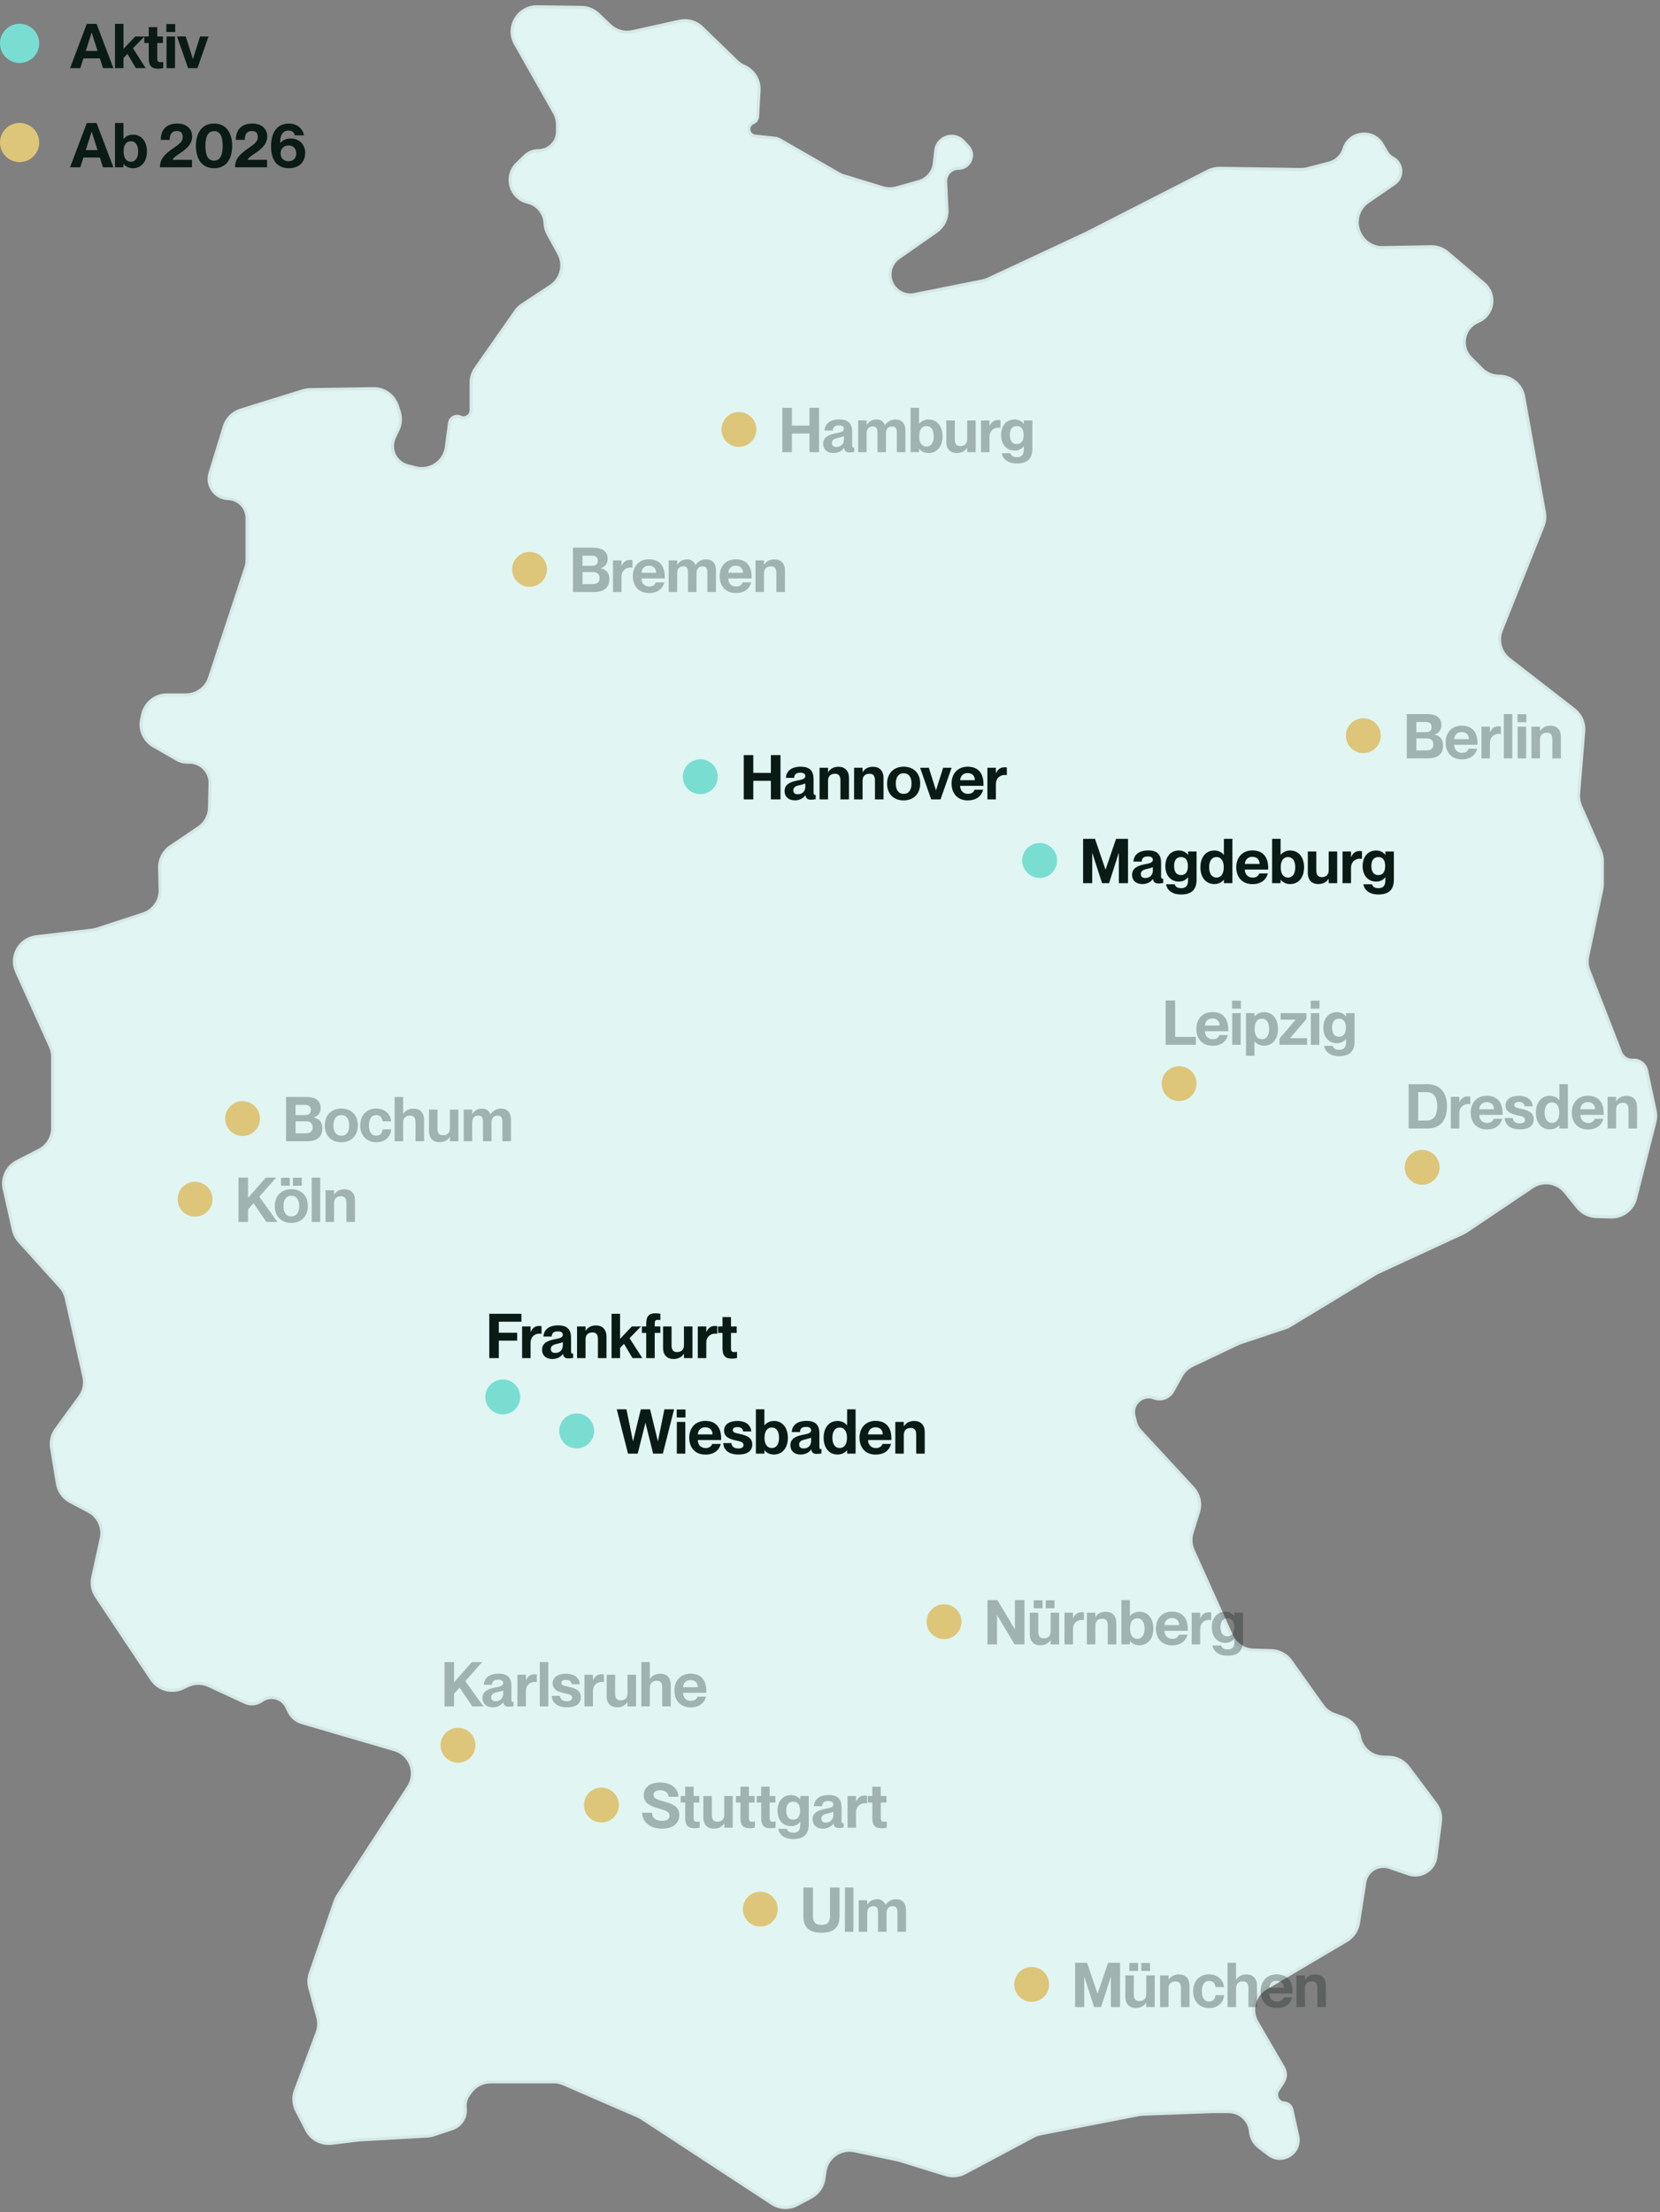 <svg width="268" height="357" viewBox="0 0 268 357" fill="none" xmlns="http://www.w3.org/2000/svg">
<rect x="0" y="0" width="268" height="357" fill="#808080" stroke="none"/>
<path d="M47.887 340.599L49.505 343.741C50.271 345.228 51.882 346.081 53.542 345.88L57.971 345.343L68.99 344.719C69.343 344.699 69.692 344.632 70.028 344.52L73.007 343.527C74.404 343.061 75.283 341.678 75.111 340.215C75.021 339.448 75.219 338.674 75.669 338.045L75.954 337.646C76.704 336.595 77.917 335.971 79.209 335.971H83.906H89.397C89.944 335.971 90.485 336.083 90.987 336.301L102.989 341.502C103.198 341.592 103.398 341.7 103.588 341.825L124.636 355.594C125.86 356.395 127.424 356.463 128.714 355.772L130.949 354.575C132.066 353.977 132.833 352.885 133.017 351.631L133.194 350.427C133.53 348.144 135.722 346.618 137.98 347.096L145.147 348.612L152.707 350.952C153.726 351.267 154.83 351.162 155.772 350.66L166.847 344.753C167.198 344.566 167.575 344.432 167.965 344.356L183.853 341.261C184.056 341.222 184.261 341.198 184.467 341.19L195.708 340.766H198.339C200.182 340.766 201.72 342.171 201.887 344.006C201.977 344.997 202.478 345.905 203.268 346.51L204.832 347.71C206.561 349.036 209.082 348.099 209.527 345.966C209.612 345.555 209.609 345.131 209.518 344.721L208.566 340.434C208.437 339.856 207.942 339.431 207.351 339.392C206.334 339.324 205.765 338.187 206.32 337.332L207.161 336.038C207.622 335.329 207.645 334.421 207.219 333.69L202.938 326.33C201.832 324.429 202.468 321.992 204.362 320.874L217.399 313.177C218.43 312.569 219.134 311.53 219.318 310.348L220.342 303.768C220.476 302.904 220.976 302.14 221.714 301.67C222.495 301.173 223.461 301.059 224.337 301.361L227.382 302.411C228.547 302.813 229.838 302.547 230.749 301.718C231.342 301.179 231.724 300.447 231.826 299.652L232.551 293.994C232.684 292.961 232.408 291.918 231.784 291.085L227.367 285.195C226.641 284.228 225.517 283.641 224.309 283.598L223.277 283.561C221.425 283.495 219.861 282.165 219.497 280.348L219.469 280.205C219.195 278.836 218.226 277.708 216.914 277.231L215.404 276.682C214.641 276.405 213.981 275.902 213.511 275.241L208.412 268.07C207.686 267.049 206.523 266.427 205.27 266.39L202.352 266.304C200.821 266.259 199.45 265.344 198.822 263.948L192.627 250.181C192.225 249.288 192.165 248.28 192.456 247.346L193.492 244.031C193.92 242.664 193.584 241.174 192.612 240.122L184.037 230.848C183.687 230.47 183.44 230.008 183.32 229.507L183.068 228.467C182.606 226.55 184.479 224.899 186.322 225.598C187.458 226.029 188.738 225.564 189.331 224.504L190.727 222.012C191.132 221.288 191.752 220.709 192.501 220.353L200.067 216.759L207.488 214.285C207.77 214.191 208.041 214.066 208.296 213.911L222.297 205.426L236.173 199.022C236.366 198.933 236.551 198.828 236.728 198.71L247.368 191.561C249.09 190.404 251.41 190.756 252.712 192.37L254.704 194.839C255.437 195.749 256.532 196.292 257.7 196.327L260.062 196.396C261.936 196.451 263.597 195.198 264.057 193.38L267.18 181.051C267.331 180.455 267.343 179.832 267.214 179.231L265.82 172.725C265.607 171.73 264.696 171.042 263.68 171.11C262.787 171.169 261.959 170.642 261.634 169.808L256.509 156.627C256.227 155.904 256.162 155.113 256.322 154.354L258.607 143.503C258.664 143.232 258.692 142.956 258.692 142.679V138.922C258.692 138.369 258.578 137.821 258.355 137.314L255.176 130.074C254.909 129.466 254.798 128.801 254.852 128.139L255.682 118.012C255.793 116.665 255.216 115.354 254.148 114.525L243.638 106.368C242.229 105.274 241.714 103.379 242.377 101.723L249.114 84.88C249.392 84.185 249.469 83.426 249.337 82.689L245.989 64.009C245.647 62.103 243.982 60.715 242.046 60.715C240.985 60.715 239.964 60.293 239.214 59.543L237.457 57.786C235.632 55.962 236.244 52.869 238.626 51.877C241.125 50.836 241.642 47.521 239.578 45.768L233.692 40.771C232.95 40.141 232.003 39.803 231.029 39.821L223.25 39.965C221.732 39.993 220.328 39.158 219.627 37.811L219.57 37.7C218.638 35.908 219.188 33.703 220.852 32.559L225.108 29.633C226.603 28.605 226.471 26.355 224.865 25.51C224.468 25.301 224.138 24.986 223.91 24.601L223.15 23.312C221.651 20.769 217.846 21.214 216.973 24.034C216.625 25.16 215.718 26.025 214.578 26.32L211.051 27.235C210.704 27.325 210.346 27.367 209.988 27.362L196.92 27.167C196.267 27.157 195.622 27.308 195.041 27.604L175.44 37.613L159.53 45.038C159.241 45.173 158.936 45.273 158.623 45.336L147.633 47.534C145.642 47.932 143.768 46.455 143.69 44.426C143.647 43.304 144.178 42.237 145.099 41.595L151.178 37.354C152.307 36.566 152.952 35.253 152.885 33.878L152.664 29.346C152.605 28.152 153.558 27.152 154.753 27.152C156.576 27.152 157.527 24.982 156.29 23.642L155.533 22.822C154.031 21.194 151.311 22.091 151.072 24.293L150.851 26.321C150.697 27.745 149.692 28.932 148.313 29.32L144.751 30.322C144.013 30.529 143.232 30.52 142.499 30.296L136.207 28.374C135.92 28.286 135.644 28.166 135.384 28.017L125.887 22.561C125.653 22.427 125.394 22.343 125.125 22.314L121.91 21.966C120.743 21.84 120.516 20.239 121.603 19.795C122.006 19.63 122.279 19.247 122.304 18.812L122.544 14.603C122.638 12.969 121.726 11.443 120.242 10.75L120.042 10.656C119.637 10.467 119.266 10.212 118.946 9.901L113.35 4.465C112.384 3.526 111.01 3.137 109.695 3.429L102.115 5.114C100.814 5.403 99.454 5.025 98.489 4.106L96.592 2.299C95.862 1.604 94.897 1.21 93.889 1.196L86.737 1.097C83.648 1.054 81.679 4.379 83.201 7.067L89.489 18.172C89.829 18.773 90.008 19.452 90.008 20.143V21.217C90.008 22.93 88.619 24.319 86.906 24.319C86.1 24.319 85.326 24.633 84.747 25.193L83.477 26.424C81.398 28.438 82.363 31.953 85.178 32.623C86.752 32.998 87.894 34.36 87.989 35.974L87.996 36.102C88.03 36.667 88.187 37.217 88.458 37.714L90.206 40.919C91.203 42.746 90.632 45.032 88.893 46.176L84.328 49.179C83.905 49.457 83.539 49.813 83.249 50.227L76.783 59.464C76.313 60.136 76.06 60.937 76.06 61.758V66.196C76.06 67.095 75.127 67.689 74.312 67.309C73.559 66.958 72.682 67.439 72.574 68.263L72.068 72.142C71.758 74.524 69.432 76.097 67.106 75.499L65.811 75.166C64.613 74.858 63.692 73.899 63.433 72.689C63.283 71.99 63.367 71.262 63.671 70.615L64.264 69.356C64.701 68.426 64.764 67.363 64.439 66.388L64.129 65.457C63.577 63.802 62.016 62.695 60.271 62.723L50.046 62.885C49.665 62.891 49.287 62.952 48.924 63.065L38.851 66.191C37.587 66.583 36.599 67.574 36.212 68.839L33.902 76.376C33.292 78.367 34.742 80.391 36.823 80.455C38.528 80.506 39.883 81.903 39.883 83.608V90.366C39.883 90.792 39.815 91.215 39.681 91.619L33.815 109.402C33.274 111.041 31.742 112.149 30.016 112.149H26.953C25.083 112.149 23.463 113.444 23.051 115.268L22.879 116.028C22.493 117.739 23.265 119.501 24.785 120.376L28.57 122.555C29.126 122.875 29.762 123.029 30.403 122.999C32.346 122.906 33.961 124.481 33.916 126.426L33.827 130.35C33.798 131.646 33.142 132.848 32.068 133.574L27.531 136.639C26.4 137.403 25.737 138.69 25.771 140.054L25.86 143.605C25.904 145.372 24.783 146.959 23.103 147.507L15.634 149.946C15.382 150.028 15.123 150.085 14.86 150.116L5.861 151.175C3.175 151.491 1.57 154.327 2.683 156.793L8.146 168.9C8.379 169.417 8.499 169.978 8.499 170.545V182.06C8.499 183.561 7.66 184.935 6.325 185.619L2.756 187.45C1.133 188.282 0.279 190.106 0.678 191.885L2.167 198.517C2.318 199.189 2.64 199.81 3.101 200.321L9.759 207.699C10.219 208.209 10.54 208.829 10.691 209.5L13.549 222.18C13.803 223.305 13.558 224.486 12.878 225.417L9.049 230.664C8.419 231.528 8.16 232.609 8.332 233.665L9.27 239.424C9.471 240.66 10.239 241.73 11.346 242.316L14.31 243.885C15.899 244.727 16.732 246.524 16.346 248.28L14.968 254.544C14.734 255.606 14.943 256.717 15.546 257.622L24.473 271.012C25.565 272.651 27.689 273.25 29.477 272.425L30.357 272.019C31.423 271.527 32.651 271.528 33.715 272.021L39.531 274.716C40.421 275.129 41.465 275.029 42.261 274.454C43.633 273.463 45.567 273.956 46.297 275.483L46.642 276.203C47.056 277.069 47.819 277.718 48.74 277.988L63.708 282.372C66.279 283.126 67.397 286.146 65.936 288.392L54.535 305.919C54.357 306.193 54.213 306.488 54.106 306.798L50.091 318.461C49.83 319.22 49.803 320.04 50.014 320.815L51.311 325.571C51.532 326.382 51.492 327.241 51.197 328.028L47.697 337.363C47.301 338.42 47.37 339.595 47.887 340.599Z" fill="#E1F5F3" stroke="#D5E9E7" stroke-width="0.5"/>
<ellipse cx="81.169" cy="225.442" rx="2.815" ry="2.815" fill="#79DDD2"/>
<ellipse cx="122.746" cy="308.101" rx="2.815" ry="2.815" fill="#DDC679"/>
<ellipse cx="167.849" cy="138.863" rx="2.815" ry="2.815" fill="#79DDD2"/>
<ellipse cx="93.102" cy="230.925" rx="2.815" ry="2.815" fill="#79DDD2"/>
<ellipse cx="113.061" cy="125.348" rx="2.815" ry="2.815" fill="#79DDD2"/>
<ellipse cx="229.595" cy="188.387" rx="2.815" ry="2.815" fill="#DDC679"/>
<ellipse cx="31.493" cy="193.533" rx="2.815" ry="2.815" fill="#DDC679"/>
<ellipse cx="39.164" cy="180.518" rx="2.815" ry="2.815" fill="#DDC679"/>
<ellipse cx="73.943" cy="281.651" rx="2.815" ry="2.815" fill="#DDC679"/>
<ellipse cx="97.097" cy="291.299" rx="2.815" ry="2.815" fill="#DDC679"/>
<ellipse cx="190.361" cy="174.882" rx="2.815" ry="2.815" fill="#DDC679"/>
<ellipse cx="152.413" cy="261.711" rx="2.815" ry="2.815" fill="#DDC679"/>
<ellipse cx="166.562" cy="320.242" rx="2.815" ry="2.815" fill="#DDC679"/>
<ellipse cx="220.106" cy="118.725" rx="2.815" ry="2.815" fill="#DDC679"/>
<ellipse cx="85.493" cy="91.882" rx="2.815" ry="2.815" fill="#DDC679"/>
<ellipse cx="119.292" cy="69.305" rx="2.815" ry="2.815" fill="#DDC679"/>
<path opacity="0.3" d="M95.937 95.543H92.507V88.393H95.807C97.287 88.393 98.097 89.003 98.097 90.193C98.097 91.073 97.577 91.503 96.987 91.703V91.723C97.737 91.853 98.377 92.373 98.377 93.443C98.377 94.903 97.417 95.543 95.937 95.543ZM94.047 91.313H95.497C96.147 91.313 96.517 91.103 96.517 90.493C96.517 89.883 96.117 89.673 95.527 89.673H94.047V91.313ZM94.047 94.263H95.577C96.447 94.263 96.797 93.963 96.797 93.293C96.797 92.593 96.387 92.323 95.637 92.323H94.047V94.263ZM101.656 90.363C101.806 90.363 101.936 90.363 102.106 90.393V91.623C101.976 91.603 101.886 91.593 101.776 91.593C100.986 91.593 100.336 92.133 100.336 93.063V95.543H98.966V90.433H100.336V91.313H100.356C100.616 90.743 101.046 90.363 101.656 90.363ZM107.321 93.063V93.353H103.551C103.561 94.113 104.061 94.653 104.811 94.653C105.501 94.653 105.781 94.273 105.881 93.983H107.271C106.991 95.003 106.181 95.703 104.771 95.703C103.131 95.703 102.171 94.573 102.171 92.983C102.171 91.443 103.111 90.263 104.771 90.263C106.441 90.263 107.321 91.293 107.321 93.063ZM103.551 92.443H105.931C105.931 91.733 105.481 91.293 104.761 91.293C104.081 91.293 103.611 91.723 103.551 92.443ZM113.975 90.273C115.005 90.273 115.585 90.913 115.585 92.053V95.543H114.205V92.473C114.205 91.733 114.045 91.403 113.415 91.403C112.825 91.403 112.445 91.783 112.445 92.523V95.543H111.075V92.473C111.075 91.733 110.925 91.403 110.295 91.403C109.705 91.403 109.325 91.783 109.325 92.523V95.543H107.955V90.433H109.325V91.133H109.345C109.615 90.693 110.145 90.273 110.915 90.273C111.595 90.273 112.055 90.623 112.255 91.173H112.275C112.695 90.663 113.165 90.273 113.975 90.273ZM121.34 93.063V93.353H117.57C117.58 94.113 118.08 94.653 118.83 94.653C119.52 94.653 119.8 94.273 119.9 93.983H121.29C121.01 95.003 120.2 95.703 118.79 95.703C117.15 95.703 116.19 94.573 116.19 92.983C116.19 91.443 117.13 90.263 118.79 90.263C120.46 90.263 121.34 91.293 121.34 93.063ZM117.57 92.443H119.95C119.95 91.733 119.5 91.293 118.78 91.293C118.1 91.293 117.63 91.723 117.57 92.443ZM125.044 90.273C126.014 90.273 126.724 90.883 126.724 92.053V95.543H125.344V92.473C125.344 91.733 125.064 91.403 124.464 91.403C123.764 91.403 123.344 91.783 123.344 92.523V95.543H121.974V90.433H123.344V91.133H123.364C123.634 90.693 124.144 90.273 125.044 90.273Z" fill="#0A1A15"/>
<path opacity="0.3" d="M44.797 197.195H42.997L40.937 194.165L40.047 195.165V197.195H38.507V190.045H40.047V193.315L42.917 190.045H44.587L41.857 193.125L44.797 197.195ZM46.785 191.355H45.365V190.065H46.785V191.355ZM48.715 191.355H47.295V190.065H48.715V191.355ZM47.025 197.355C45.375 197.355 44.365 196.255 44.365 194.645C44.365 193.045 45.375 191.915 47.045 191.915C48.695 191.915 49.705 193.015 49.705 194.625C49.705 196.235 48.695 197.355 47.025 197.355ZM47.035 196.305C47.875 196.305 48.305 195.655 48.305 194.635C48.305 193.615 47.875 192.975 47.035 192.975C46.195 192.975 45.765 193.615 45.765 194.635C45.765 195.655 46.195 196.305 47.035 196.305ZM51.695 197.195H50.325V190.045H51.695V197.195ZM55.629 191.925C56.599 191.925 57.309 192.535 57.309 193.705V197.195H55.929V194.125C55.929 193.385 55.649 193.055 55.049 193.055C54.349 193.055 53.929 193.435 53.929 194.175V197.195H52.559V192.085H53.929V192.785H53.949C54.219 192.345 54.729 191.925 55.629 191.925Z" fill="#0A1A15"/>
<path d="M49.608 184.18H46.178V177.03H49.478C50.958 177.03 51.768 177.64 51.768 178.83C51.768 179.71 51.248 180.14 50.658 180.34V180.36C51.408 180.49 52.048 181.01 52.048 182.08C52.048 183.54 51.088 184.18 49.608 184.18ZM47.718 179.95H49.168C49.818 179.95 50.188 179.74 50.188 179.13C50.188 178.52 49.788 178.31 49.198 178.31H47.718V179.95ZM47.718 182.9H49.248C50.118 182.9 50.468 182.6 50.468 181.93C50.468 181.23 50.058 180.96 49.308 180.96H47.718V182.9ZM55.096 184.34C53.446 184.34 52.436 183.24 52.436 181.63C52.436 180.03 53.446 178.9 55.116 178.9C56.766 178.9 57.776 180 57.776 181.61C57.776 183.22 56.766 184.34 55.096 184.34ZM55.106 183.29C55.946 183.29 56.376 182.64 56.376 181.62C56.376 180.6 55.946 179.96 55.106 179.96C54.266 179.96 53.836 180.6 53.836 181.62C53.836 182.64 54.266 183.29 55.106 183.29ZM60.746 184.34C59.166 184.34 58.156 183.22 58.156 181.62C58.156 180.03 59.166 178.9 60.726 178.9C62.136 178.9 63.026 179.77 63.156 180.96H61.766C61.716 180.5 61.496 179.96 60.746 179.96C59.926 179.96 59.566 180.66 59.566 181.62C59.566 182.58 59.916 183.28 60.746 183.28C61.486 183.28 61.716 182.77 61.766 182.26H63.156C63.076 183.47 62.156 184.34 60.746 184.34ZM66.786 178.91C67.756 178.91 68.466 179.52 68.466 180.69V184.18H67.086V181.11C67.086 180.37 66.806 180.04 66.206 180.04C65.506 180.04 65.086 180.42 65.086 181.16V184.18H63.716V177.03H65.086V179.77H65.106C65.376 179.33 65.886 178.91 66.786 178.91ZM72.63 182.09V179.07H74V184.18H72.63V183.48H72.61C72.34 183.92 71.83 184.33 70.93 184.33C69.96 184.33 69.26 183.72 69.26 182.55V179.07H70.63V182.13C70.63 182.87 70.91 183.21 71.52 183.21C72.21 183.21 72.63 182.82 72.63 182.09ZM80.884 178.91C81.914 178.91 82.494 179.55 82.494 180.69V184.18H81.114V181.11C81.114 180.37 80.954 180.04 80.324 180.04C79.734 180.04 79.354 180.42 79.354 181.16V184.18H77.984V181.11C77.984 180.37 77.834 180.04 77.204 180.04C76.614 180.04 76.234 180.42 76.234 181.16V184.18H74.864V179.07H76.234V179.77H76.254C76.524 179.33 77.054 178.91 77.824 178.91C78.504 178.91 78.964 179.26 79.164 179.81H79.184C79.604 179.3 80.074 178.91 80.884 178.91Z" fill="#A0B3B0"/>
<path d="M102.956 234.586H101.386L99.576 227.436H101.136L102.186 232.576H102.206L103.456 227.436H104.956L106.206 232.576H106.226L107.266 227.436H108.826L107.016 234.586H105.446L104.216 229.646H104.196L102.956 234.586ZM110.67 228.756H109.25V227.466H110.67V228.756ZM110.64 234.586H109.27V229.476H110.64V234.586ZM116.424 232.106V232.396H112.654C112.664 233.156 113.164 233.696 113.914 233.696C114.604 233.696 114.884 233.316 114.984 233.026H116.374C116.094 234.046 115.284 234.746 113.874 234.746C112.234 234.746 111.274 233.616 111.274 232.026C111.274 230.486 112.214 229.306 113.874 229.306C115.544 229.306 116.424 230.336 116.424 232.106ZM112.654 231.486H115.034C115.034 230.776 114.584 230.336 113.864 230.336C113.184 230.336 112.714 230.766 112.654 231.486ZM119.228 234.736C117.528 234.736 116.808 233.896 116.768 232.886H118.078C118.128 233.426 118.478 233.756 119.208 233.756C119.828 233.756 120.038 233.516 120.038 233.196C120.038 232.676 119.468 232.616 118.758 232.456C117.858 232.246 116.898 231.926 116.898 230.876C116.898 229.946 117.668 229.316 119.028 229.316C120.578 229.316 121.228 230.116 121.288 231.006H119.978C119.918 230.606 119.708 230.306 119.058 230.306C118.538 230.306 118.308 230.496 118.308 230.796C118.308 231.206 118.708 231.236 119.458 231.416C120.448 231.646 121.448 231.936 121.448 233.106C121.448 234.146 120.658 234.736 119.228 234.736ZM124.946 229.316C126.276 229.316 127.196 230.346 127.196 232.026C127.196 233.706 126.276 234.736 124.946 234.736C124.176 234.736 123.656 234.356 123.426 234.036H123.406V234.586H122.036V227.436H123.406V230.016H123.426C123.656 229.716 124.176 229.316 124.946 229.316ZM124.606 233.686C125.366 233.686 125.776 233.026 125.776 232.026C125.776 231.026 125.366 230.376 124.606 230.376C123.866 230.376 123.426 230.976 123.426 232.026C123.426 233.086 123.866 233.686 124.606 233.686ZM129.254 234.736C128.244 234.736 127.604 234.146 127.604 233.256C127.604 232.166 128.474 231.776 129.634 231.546C130.274 231.416 130.954 231.326 130.954 230.826C130.954 230.506 130.734 230.276 130.164 230.276C129.474 230.276 129.194 230.536 129.144 231.106H127.824C127.874 230.126 128.564 229.306 130.224 229.306C131.494 229.306 132.284 229.826 132.284 231.296V233.416C132.284 233.726 132.324 233.866 132.494 233.866C132.534 233.866 132.564 233.866 132.624 233.856V234.556C132.354 234.606 132.084 234.636 131.884 234.636C131.304 234.636 131.054 234.416 130.984 233.926H130.964C130.614 234.406 130.024 234.736 129.254 234.736ZM129.754 233.756C130.484 233.756 130.954 233.246 130.954 232.546V232.006C130.764 232.106 130.454 232.186 129.994 232.296C129.284 232.446 129.014 232.696 129.014 233.126C129.014 233.546 129.274 233.756 129.754 233.756ZM136.763 230.026V227.436H138.133V234.586H136.763V234.046H136.743C136.513 234.346 135.993 234.736 135.223 234.736C133.893 234.736 132.973 233.706 132.973 232.026C132.973 230.346 133.893 229.316 135.223 229.316C135.993 229.316 136.513 229.706 136.743 230.026H136.763ZM135.563 233.686C136.303 233.686 136.743 233.086 136.743 232.026C136.743 230.976 136.303 230.376 135.563 230.376C134.803 230.376 134.383 231.026 134.383 232.026C134.383 233.026 134.803 233.686 135.563 233.686ZM143.912 232.106V232.396H140.142C140.152 233.156 140.652 233.696 141.402 233.696C142.092 233.696 142.372 233.316 142.472 233.026H143.862C143.582 234.046 142.772 234.746 141.362 234.746C139.722 234.746 138.762 233.616 138.762 232.026C138.762 230.486 139.702 229.306 141.362 229.306C143.032 229.306 143.912 230.336 143.912 232.106ZM140.142 231.486H142.522C142.522 230.776 142.072 230.336 141.352 230.336C140.672 230.336 140.202 230.766 140.142 231.486ZM147.616 229.316C148.586 229.316 149.296 229.926 149.296 231.096V234.586H147.916V231.516C147.916 230.776 147.636 230.446 147.036 230.446C146.336 230.446 145.916 230.826 145.916 231.566V234.586H144.546V229.476H145.916V230.176H145.936C146.206 229.736 146.716 229.316 147.616 229.316Z" fill="#0A1A15"/>
<path opacity="0.3" d="M160.967 265.372H159.427V258.222H161.027L163.837 262.932H163.857V258.222H165.397V265.372H163.797L160.987 260.662H160.967V265.372ZM166.896 258.252H168.316V259.542H166.896V258.252ZM168.826 258.252H170.246V259.542H168.826V258.252ZM169.626 263.282V260.262H170.996V265.372H169.626V264.672H169.606C169.336 265.112 168.826 265.522 167.926 265.522C166.956 265.522 166.256 264.912 166.256 263.742V260.262H167.626V263.322C167.626 264.062 167.906 264.402 168.516 264.402C169.206 264.402 169.626 264.012 169.626 263.282ZM174.55 260.192C174.7 260.192 174.83 260.192 175 260.222V261.452C174.87 261.432 174.78 261.422 174.67 261.422C173.88 261.422 173.23 261.962 173.23 262.892V265.372H171.86V260.262H173.23V261.142H173.25C173.51 260.572 173.94 260.192 174.55 260.192ZM178.541 260.102C179.511 260.102 180.221 260.712 180.221 261.882V265.372H178.841V262.302C178.841 261.562 178.561 261.232 177.961 261.232C177.261 261.232 176.841 261.612 176.841 262.352V265.372H175.471V260.262H176.841V260.962H176.861C177.131 260.522 177.641 260.102 178.541 260.102ZM183.955 260.102C185.285 260.102 186.205 261.132 186.205 262.812C186.205 264.492 185.285 265.522 183.955 265.522C183.185 265.522 182.665 265.142 182.435 264.822H182.415V265.372H181.045V258.222H182.415V260.802H182.435C182.665 260.502 183.185 260.102 183.955 260.102ZM183.615 264.472C184.375 264.472 184.785 263.812 184.785 262.812C184.785 261.812 184.375 261.162 183.615 261.162C182.875 261.162 182.435 261.762 182.435 262.812C182.435 263.872 182.875 264.472 183.615 264.472ZM191.763 262.892V263.182H187.993C188.003 263.942 188.503 264.482 189.253 264.482C189.943 264.482 190.223 264.102 190.323 263.812H191.713C191.433 264.832 190.623 265.532 189.213 265.532C187.573 265.532 186.613 264.402 186.613 262.812C186.613 261.272 187.553 260.092 189.213 260.092C190.883 260.092 191.763 261.122 191.763 262.892ZM187.993 262.272H190.373C190.373 261.562 189.923 261.122 189.203 261.122C188.523 261.122 188.053 261.552 187.993 262.272ZM195.088 260.192C195.238 260.192 195.368 260.192 195.538 260.222V261.452C195.408 261.432 195.318 261.422 195.208 261.422C194.418 261.422 193.768 261.962 193.768 262.892V265.372H192.398V260.262H193.768V261.142H193.788C194.048 260.572 194.478 260.192 195.088 260.192ZM199.312 260.802V260.262H200.682V264.842C200.682 266.562 199.712 267.202 198.182 267.202C196.642 267.202 195.902 266.412 195.752 265.552H197.152C197.252 265.902 197.522 266.182 198.182 266.182C198.982 266.182 199.312 265.792 199.312 264.862V264.422H199.292C199.062 264.742 198.602 265.122 197.822 265.122C196.532 265.122 195.642 264.152 195.642 262.612C195.642 261.082 196.532 260.102 197.822 260.102C198.602 260.102 199.062 260.502 199.292 260.802H199.312ZM198.172 264.072C198.902 264.072 199.282 263.552 199.282 262.612C199.282 261.682 198.902 261.162 198.172 261.162C197.402 261.162 197.052 261.732 197.052 262.612C197.052 263.492 197.402 264.072 198.172 264.072Z" fill="#0A1A15"/>
<path d="M80.534 219.171H78.993V212.021H84.183V213.301H80.534V215.081H83.493V216.361H80.534V219.171ZM86.98 213.991C87.13 213.991 87.26 213.991 87.43 214.021V215.251C87.3 215.231 87.21 215.221 87.1 215.221C86.31 215.221 85.66 215.761 85.66 216.691V219.171H84.29V214.061H85.66V214.941H85.68C85.94 214.371 86.37 213.991 86.98 213.991ZM89.165 219.321C88.155 219.321 87.515 218.731 87.515 217.841C87.515 216.751 88.385 216.361 89.545 216.131C90.185 216.001 90.865 215.911 90.865 215.411C90.865 215.091 90.645 214.861 90.075 214.861C89.385 214.861 89.105 215.121 89.055 215.691H87.735C87.785 214.711 88.475 213.891 90.135 213.891C91.405 213.891 92.195 214.411 92.195 215.881V218.001C92.195 218.311 92.235 218.451 92.405 218.451C92.445 218.451 92.475 218.451 92.535 218.441V219.141C92.265 219.191 91.995 219.221 91.795 219.221C91.215 219.221 90.965 219.001 90.895 218.511H90.875C90.525 218.991 89.935 219.321 89.165 219.321ZM89.665 218.341C90.395 218.341 90.865 217.831 90.865 217.131V216.591C90.675 216.691 90.365 216.771 89.905 216.881C89.195 217.031 88.925 217.281 88.925 217.711C88.925 218.131 89.185 218.341 89.665 218.341ZM96.232 213.901C97.202 213.901 97.912 214.511 97.912 215.681V219.171H96.532V216.101C96.532 215.361 96.252 215.031 95.652 215.031C94.952 215.031 94.532 215.411 94.532 216.151V219.171H93.162V214.061H94.532V214.761H94.552C94.822 214.321 95.332 213.901 96.232 213.901ZM103.706 219.171H102.116L100.746 216.871L100.106 217.521V219.171H98.736V212.021H100.106V216.061L102.006 214.061H103.496L101.636 215.961L103.706 219.171ZM106.21 213.001C105.88 213.001 105.7 213.071 105.7 213.621V214.061H106.61V215.111H105.7V219.171H104.33V215.111H103.63V214.061H104.33V213.601C104.33 212.381 104.81 211.941 105.81 211.941C106.07 211.941 106.3 211.961 106.61 212.021V213.031C106.42 213.011 106.34 213.001 106.21 213.001ZM110.421 217.081V214.061H111.791V219.171H110.421V218.471H110.401C110.131 218.911 109.621 219.321 108.721 219.321C107.751 219.321 107.051 218.711 107.051 217.541V214.061H108.421V217.121C108.421 217.861 108.701 218.201 109.311 218.201C110.001 218.201 110.421 217.811 110.421 217.081ZM115.345 213.991C115.495 213.991 115.625 213.991 115.795 214.021V215.251C115.665 215.231 115.575 215.221 115.465 215.221C114.675 215.221 114.025 215.761 114.025 216.691V219.171H112.655V214.061H114.025V214.941H114.045C114.305 214.371 114.735 213.991 115.345 213.991ZM118.556 218.201C118.716 218.201 118.796 218.191 118.986 218.161V219.161C118.676 219.231 118.436 219.261 118.156 219.261C117.136 219.261 116.646 218.821 116.646 217.591V215.111H115.926V214.061H116.646V212.551H118.016V214.061H118.936V215.111H118.016V217.581C118.016 218.121 118.206 218.201 118.556 218.201Z" fill="#0A1A15"/>
<path opacity="0.3" d="M78.057 275.38H76.257L74.197 272.35L73.307 273.35V275.38H71.767V268.23H73.307V271.5L76.177 268.23H77.847L75.117 271.31L78.057 275.38ZM79.539 275.53C78.529 275.53 77.889 274.94 77.889 274.05C77.889 272.96 78.759 272.57 79.919 272.34C80.559 272.21 81.239 272.12 81.239 271.62C81.239 271.3 81.019 271.07 80.449 271.07C79.759 271.07 79.479 271.33 79.429 271.9H78.109C78.159 270.92 78.849 270.1 80.509 270.1C81.779 270.1 82.569 270.62 82.569 272.09V274.21C82.569 274.52 82.609 274.66 82.779 274.66C82.819 274.66 82.849 274.66 82.909 274.65V275.35C82.639 275.4 82.369 275.43 82.169 275.43C81.589 275.43 81.339 275.21 81.269 274.72H81.249C80.899 275.2 80.309 275.53 79.539 275.53ZM80.039 274.55C80.769 274.55 81.239 274.04 81.239 273.34V272.8C81.049 272.9 80.739 272.98 80.279 273.09C79.569 273.24 79.299 273.49 79.299 273.92C79.299 274.34 79.559 274.55 80.039 274.55ZM86.226 270.2C86.376 270.2 86.506 270.2 86.676 270.23V271.46C86.546 271.44 86.456 271.43 86.346 271.43C85.556 271.43 84.906 271.97 84.906 272.9V275.38H83.536V270.27H84.906V271.15H84.926C85.186 270.58 85.616 270.2 86.226 270.2ZM88.517 275.38H87.147V268.23H88.517V275.38ZM91.551 275.53C89.851 275.53 89.131 274.69 89.091 273.68H90.401C90.451 274.22 90.801 274.55 91.531 274.55C92.151 274.55 92.361 274.31 92.361 273.99C92.361 273.47 91.791 273.41 91.081 273.25C90.181 273.04 89.221 272.72 89.221 271.67C89.221 270.74 89.991 270.11 91.351 270.11C92.901 270.11 93.551 270.91 93.611 271.8H92.301C92.241 271.4 92.031 271.1 91.381 271.1C90.861 271.1 90.631 271.29 90.631 271.59C90.631 272 91.031 272.03 91.781 272.21C92.771 272.44 93.771 272.73 93.771 273.9C93.771 274.94 92.981 275.53 91.551 275.53ZM97.049 270.2C97.199 270.2 97.329 270.2 97.499 270.23V271.46C97.369 271.44 97.279 271.43 97.169 271.43C96.379 271.43 95.729 271.97 95.729 272.9V275.38H94.359V270.27H95.729V271.15H95.749C96.009 270.58 96.439 270.2 97.049 270.2ZM101.31 273.29V270.27H102.68V275.38H101.31V274.68H101.29C101.02 275.12 100.51 275.53 99.61 275.53C98.64 275.53 97.94 274.92 97.94 273.75V270.27H99.31V273.33C99.31 274.07 99.59 274.41 100.2 274.41C100.89 274.41 101.31 274.02 101.31 273.29ZM106.614 270.11C107.584 270.11 108.294 270.72 108.294 271.89V275.38H106.914V272.31C106.914 271.57 106.634 271.24 106.034 271.24C105.334 271.24 104.914 271.62 104.914 272.36V275.38H103.544V268.23H104.914V270.97H104.934C105.204 270.53 105.714 270.11 106.614 270.11ZM114.038 272.9V273.19H110.268C110.278 273.95 110.778 274.49 111.528 274.49C112.218 274.49 112.498 274.11 112.598 273.82H113.988C113.708 274.84 112.898 275.54 111.488 275.54C109.848 275.54 108.888 274.41 108.888 272.82C108.888 271.28 109.828 270.1 111.488 270.1C113.158 270.1 114.038 271.13 114.038 272.9ZM110.268 272.28H112.648C112.648 271.57 112.198 271.13 111.478 271.13C110.798 271.13 110.328 271.56 110.268 272.28Z" fill="#0A1A15"/>
<path opacity="0.3" d="M106.922 295.111C105.072 295.111 103.712 294.171 103.682 292.541H105.252C105.282 293.411 105.892 293.851 106.902 293.851C107.742 293.851 108.092 293.501 108.092 293.021C108.092 292.301 107.382 292.151 106.282 291.841C105.082 291.491 103.932 291.051 103.932 289.751C103.932 288.311 105.052 287.661 106.592 287.661C108.252 287.661 109.462 288.521 109.532 289.971H107.972C107.872 289.301 107.412 288.921 106.592 288.921C105.922 288.921 105.512 289.151 105.512 289.641C105.512 290.241 106.042 290.401 106.952 290.661C108.322 291.041 109.672 291.401 109.672 292.891C109.672 294.211 108.712 295.111 106.922 295.111ZM112.528 293.991C112.688 293.991 112.768 293.981 112.958 293.951V294.951C112.648 295.021 112.408 295.051 112.128 295.051C111.108 295.051 110.618 294.611 110.618 293.381V290.901H109.898V289.851H110.618V288.341H111.988V289.851H112.908V290.901H111.988V293.371C111.988 293.911 112.178 293.991 112.528 293.991ZM116.926 292.871V289.851H118.296V294.961H116.926V294.261H116.906C116.636 294.701 116.126 295.111 115.226 295.111C114.256 295.111 113.556 294.501 113.556 293.331V289.851H114.926V292.911C114.926 293.651 115.206 293.991 115.816 293.991C116.506 293.991 116.926 293.601 116.926 292.871ZM121.449 293.991C121.609 293.991 121.689 293.981 121.879 293.951V294.951C121.569 295.021 121.329 295.051 121.049 295.051C120.029 295.051 119.539 294.611 119.539 293.381V290.901H118.819V289.851H119.539V288.341H120.909V289.851H121.829V290.901H120.909V293.371C120.909 293.911 121.099 293.991 121.449 293.991ZM124.797 293.991C124.957 293.991 125.037 293.981 125.227 293.951V294.951C124.917 295.021 124.677 295.051 124.397 295.051C123.377 295.051 122.887 294.611 122.887 293.381V290.901H122.167V289.851H122.887V288.341H124.257V289.851H125.177V290.901H124.257V293.371C124.257 293.911 124.447 293.991 124.797 293.991ZM129.197 290.391V289.851H130.567V294.431C130.567 296.151 129.597 296.791 128.067 296.791C126.527 296.791 125.787 296.001 125.637 295.141H127.037C127.137 295.491 127.407 295.771 128.067 295.771C128.867 295.771 129.197 295.381 129.197 294.451V294.011H129.177C128.947 294.331 128.487 294.711 127.707 294.711C126.417 294.711 125.527 293.741 125.527 292.201C125.527 290.671 126.417 289.691 127.707 289.691C128.487 289.691 128.947 290.091 129.177 290.391H129.197ZM128.057 293.661C128.787 293.661 129.167 293.141 129.167 292.201C129.167 291.271 128.787 290.751 128.057 290.751C127.287 290.751 126.937 291.321 126.937 292.201C126.937 293.081 127.287 293.661 128.057 293.661ZM132.838 295.111C131.828 295.111 131.188 294.521 131.188 293.631C131.188 292.541 132.058 292.151 133.218 291.921C133.858 291.791 134.538 291.701 134.538 291.201C134.538 290.881 134.318 290.651 133.748 290.651C133.058 290.651 132.778 290.911 132.728 291.481H131.408C131.458 290.501 132.148 289.681 133.808 289.681C135.078 289.681 135.868 290.201 135.868 291.671V293.791C135.868 294.101 135.908 294.241 136.078 294.241C136.118 294.241 136.148 294.241 136.208 294.231V294.931C135.938 294.981 135.668 295.011 135.468 295.011C134.888 295.011 134.638 294.791 134.568 294.301H134.548C134.198 294.781 133.608 295.111 132.838 295.111ZM133.338 294.131C134.068 294.131 134.538 293.621 134.538 292.921V292.381C134.348 292.481 134.038 292.561 133.578 292.671C132.868 292.821 132.598 293.071 132.598 293.501C132.598 293.921 132.858 294.131 133.338 294.131ZM139.526 289.781C139.676 289.781 139.806 289.781 139.976 289.811V291.041C139.846 291.021 139.756 291.011 139.646 291.011C138.856 291.011 138.206 291.551 138.206 292.481V294.961H136.836V289.851H138.206V290.731H138.226C138.486 290.161 138.916 289.781 139.526 289.781ZM142.737 293.991C142.897 293.991 142.977 293.981 143.167 293.951V294.951C142.857 295.021 142.617 295.051 142.337 295.051C141.317 295.051 140.827 294.611 140.827 293.381V290.901H140.107V289.851H140.827V288.341H142.197V289.851H143.117V290.901H142.197V293.371C142.197 293.911 142.387 293.991 142.737 293.991Z" fill="#0A1A15"/>
<path opacity="0.3" d="M175.046 323.903H173.576V316.753H175.496L177.186 321.703H177.206L178.896 316.753H180.826V323.903H179.346V319.043H179.326L177.766 323.903H176.636L175.066 319.043H175.046V323.903ZM182.324 316.783H183.744V318.073H182.324V316.783ZM184.254 316.783H185.674V318.073H184.254V316.783ZM185.054 321.813V318.793H186.424V323.903H185.054V323.203H185.034C184.764 323.643 184.254 324.053 183.354 324.053C182.384 324.053 181.684 323.443 181.684 322.273V318.793H183.054V321.853C183.054 322.593 183.334 322.933 183.944 322.933C184.634 322.933 185.054 322.543 185.054 321.813ZM190.358 318.633C191.328 318.633 192.038 319.243 192.038 320.413V323.903H190.658V320.833C190.658 320.093 190.378 319.763 189.778 319.763C189.078 319.763 188.658 320.143 188.658 320.883V323.903H187.288V318.793H188.658V319.493H188.678C188.948 319.053 189.458 318.633 190.358 318.633ZM195.212 324.063C193.632 324.063 192.622 322.943 192.622 321.343C192.622 319.753 193.632 318.623 195.192 318.623C196.602 318.623 197.492 319.493 197.622 320.683H196.232C196.182 320.223 195.962 319.683 195.212 319.683C194.392 319.683 194.032 320.383 194.032 321.343C194.032 322.303 194.382 323.003 195.212 323.003C195.952 323.003 196.182 322.493 196.232 321.983H197.622C197.542 323.193 196.622 324.063 195.212 324.063ZM201.252 318.633C202.222 318.633 202.932 319.243 202.932 320.413V323.903H201.552V320.833C201.552 320.093 201.272 319.763 200.672 319.763C199.972 319.763 199.552 320.143 199.552 320.883V323.903H198.182V316.753H199.552V319.493H199.572C199.842 319.053 200.352 318.633 201.252 318.633ZM208.676 321.423V321.713H204.906C204.916 322.473 205.416 323.013 206.166 323.013C206.856 323.013 207.136 322.633 207.236 322.343H208.626C208.346 323.363 207.536 324.063 206.126 324.063C204.486 324.063 203.526 322.933 203.526 321.343C203.526 319.803 204.466 318.623 206.126 318.623C207.796 318.623 208.676 319.653 208.676 321.423ZM204.906 320.803H207.286C207.286 320.093 206.836 319.653 206.116 319.653C205.436 319.653 204.966 320.083 204.906 320.803ZM212.38 318.633C213.35 318.633 214.06 319.243 214.06 320.413V323.903H212.68V320.833C212.68 320.093 212.4 319.763 211.8 319.763C211.1 319.763 210.68 320.143 210.68 320.883V323.903H209.31V318.793H210.68V319.493H210.7C210.97 319.053 211.48 318.633 212.38 318.633Z" fill="#0A1A15"/>
<path d="M132.62 311.913C130.53 311.913 129.7 310.933 129.7 309.243V304.613H131.25V309.243C131.25 310.233 131.7 310.643 132.62 310.643C133.54 310.643 134 310.233 134 309.243V304.613H135.54V309.243C135.54 310.933 134.71 311.913 132.62 311.913ZM137.774 311.763H136.404V304.613H137.774V311.763ZM144.658 306.493C145.688 306.493 146.268 307.133 146.268 308.273V311.763H144.888V308.693C144.888 307.953 144.728 307.623 144.098 307.623C143.508 307.623 143.128 308.003 143.128 308.743V311.763H141.758V308.693C141.758 307.953 141.608 307.623 140.978 307.623C140.388 307.623 140.008 308.003 140.008 308.743V311.763H138.638V306.653H140.008V307.353H140.028C140.298 306.913 140.828 306.493 141.598 306.493C142.278 306.493 142.738 306.843 142.938 307.393H142.958C143.378 306.883 143.848 306.493 144.658 306.493Z" fill="#A0B3B0"/>
<path opacity="0.3" d="M127.846 72.966H126.306V65.816H127.846V68.686H130.686V65.816H132.236V72.966H130.686V69.966H127.846V72.966ZM134.546 73.116C133.536 73.116 132.896 72.526 132.896 71.636C132.896 70.546 133.766 70.156 134.926 69.926C135.566 69.796 136.246 69.706 136.246 69.206C136.246 68.886 136.026 68.656 135.456 68.656C134.766 68.656 134.486 68.916 134.436 69.486H133.116C133.166 68.506 133.856 67.686 135.516 67.686C136.786 67.686 137.576 68.206 137.576 69.676V71.796C137.576 72.106 137.616 72.246 137.786 72.246C137.826 72.246 137.856 72.246 137.916 72.236V72.936C137.646 72.986 137.376 73.016 137.176 73.016C136.596 73.016 136.346 72.796 136.276 72.306H136.256C135.906 72.786 135.316 73.116 134.546 73.116ZM135.046 72.136C135.776 72.136 136.246 71.626 136.246 70.926V70.386C136.056 70.486 135.746 70.566 135.286 70.676C134.576 70.826 134.306 71.076 134.306 71.506C134.306 71.926 134.566 72.136 135.046 72.136ZM144.564 67.696C145.594 67.696 146.174 68.336 146.174 69.476V72.966H144.794V69.896C144.794 69.156 144.634 68.826 144.004 68.826C143.414 68.826 143.034 69.206 143.034 69.946V72.966H141.664V69.896C141.664 69.156 141.514 68.826 140.884 68.826C140.294 68.826 139.914 69.206 139.914 69.946V72.966H138.544V67.856H139.914V68.556H139.934C140.204 68.116 140.734 67.696 141.504 67.696C142.184 67.696 142.644 68.046 142.844 68.596H142.864C143.284 68.086 143.754 67.696 144.564 67.696ZM149.918 67.696C151.248 67.696 152.168 68.726 152.168 70.406C152.168 72.086 151.248 73.116 149.918 73.116C149.148 73.116 148.628 72.736 148.398 72.416H148.378V72.966H147.008V65.816H148.378V68.396H148.398C148.628 68.096 149.148 67.696 149.918 67.696ZM149.578 72.066C150.338 72.066 150.748 71.406 150.748 70.406C150.748 69.406 150.338 68.756 149.578 68.756C148.838 68.756 148.398 69.356 148.398 70.406C148.398 71.466 148.838 72.066 149.578 72.066ZM156.147 70.876V67.856H157.517V72.966H156.147V72.266H156.127C155.857 72.706 155.347 73.116 154.447 73.116C153.477 73.116 152.777 72.506 152.777 71.336V67.856H154.147V70.916C154.147 71.656 154.427 71.996 155.037 71.996C155.727 71.996 156.147 71.606 156.147 70.876ZM161.07 67.786C161.22 67.786 161.35 67.786 161.52 67.816V69.046C161.39 69.026 161.3 69.016 161.19 69.016C160.4 69.016 159.75 69.556 159.75 70.486V72.966H158.38V67.856H159.75V68.736H159.77C160.03 68.166 160.46 67.786 161.07 67.786ZM165.295 68.396V67.856H166.665V72.436C166.665 74.156 165.695 74.796 164.165 74.796C162.625 74.796 161.885 74.006 161.735 73.146H163.135C163.235 73.496 163.505 73.776 164.165 73.776C164.965 73.776 165.295 73.386 165.295 72.456V72.016H165.275C165.045 72.336 164.585 72.716 163.805 72.716C162.515 72.716 161.625 71.746 161.625 70.206C161.625 68.676 162.515 67.696 163.805 67.696C164.585 67.696 165.045 68.096 165.275 68.396H165.295ZM164.155 71.666C164.885 71.666 165.265 71.146 165.265 70.206C165.265 69.276 164.885 68.756 164.155 68.756C163.385 68.756 163.035 69.326 163.035 70.206C163.035 71.086 163.385 71.666 164.155 71.666Z" fill="#0A1A15"/>
<path opacity="0.3" d="M230.55 122.387H227.12V115.237H230.42C231.9 115.237 232.71 115.847 232.71 117.037C232.71 117.917 232.19 118.347 231.6 118.547V118.567C232.35 118.697 232.99 119.217 232.99 120.287C232.99 121.747 232.03 122.387 230.55 122.387ZM228.66 118.157H230.11C230.76 118.157 231.13 117.947 231.13 117.337C231.13 116.727 230.73 116.517 230.14 116.517H228.66V118.157ZM228.66 121.107H230.19C231.06 121.107 231.41 120.807 231.41 120.137C231.41 119.437 231 119.167 230.25 119.167H228.66V121.107ZM238.538 119.907V120.197H234.768C234.778 120.957 235.278 121.497 236.028 121.497C236.718 121.497 236.998 121.117 237.098 120.827H238.488C238.208 121.847 237.398 122.547 235.988 122.547C234.348 122.547 233.388 121.417 233.388 119.827C233.388 118.287 234.328 117.107 235.988 117.107C237.658 117.107 238.538 118.137 238.538 119.907ZM234.768 119.287H237.148C237.148 118.577 236.698 118.137 235.978 118.137C235.298 118.137 234.828 118.567 234.768 119.287ZM241.863 117.207C242.013 117.207 242.143 117.207 242.313 117.237V118.467C242.183 118.447 242.093 118.437 241.983 118.437C241.193 118.437 240.543 118.977 240.543 119.907V122.387H239.173V117.277H240.543V118.157H240.563C240.823 117.587 241.253 117.207 241.863 117.207ZM244.154 122.387H242.784V115.237H244.154V122.387ZM246.418 116.557H244.998V115.267H246.418V116.557ZM246.388 122.387H245.018V117.277H246.388V122.387ZM250.321 117.117C251.291 117.117 252.001 117.727 252.001 118.897V122.387H250.621V119.317C250.621 118.577 250.341 118.247 249.741 118.247C249.041 118.247 248.621 118.627 248.621 119.367V122.387H247.251V117.277H248.621V117.977H248.641C248.911 117.537 249.421 117.117 250.321 117.117Z" fill="#0A1A15"/>
<path opacity="0.3" d="M193.075 168.609H188.185V161.459H189.725V167.329H193.075V168.609ZM198.295 166.129V166.419H194.525C194.535 167.179 195.035 167.719 195.785 167.719C196.475 167.719 196.755 167.339 196.855 167.049H198.245C197.965 168.069 197.155 168.769 195.745 168.769C194.105 168.769 193.145 167.639 193.145 166.049C193.145 164.509 194.085 163.329 195.745 163.329C197.415 163.329 198.295 164.359 198.295 166.129ZM194.525 165.509H196.905C196.905 164.799 196.455 164.359 195.735 164.359C195.055 164.359 194.585 164.789 194.525 165.509ZM200.329 162.779H198.909V161.489H200.329V162.779ZM200.299 168.609H198.929V163.499H200.299V168.609ZM204.073 163.339C205.403 163.339 206.323 164.369 206.323 166.049C206.323 167.729 205.403 168.759 204.073 168.759C203.303 168.759 202.783 168.379 202.553 168.059H202.533V170.379H201.163V163.499H202.533V164.039H202.553C202.783 163.739 203.303 163.339 204.073 163.339ZM203.733 167.709C204.493 167.709 204.903 167.049 204.903 166.049C204.903 165.049 204.493 164.399 203.733 164.399C202.993 164.399 202.553 164.999 202.553 166.049C202.553 167.109 202.993 167.709 203.733 167.709ZM211.024 168.609H206.564V167.619L209.164 164.569V164.549H206.754V163.499H210.914V164.449L208.294 167.529V167.549H211.024V168.609ZM213.027 162.779H211.607V161.489H213.027V162.779ZM212.997 168.609H211.627V163.499H212.997V168.609ZM217.321 164.039V163.499H218.691V168.079C218.691 169.799 217.721 170.439 216.191 170.439C214.651 170.439 213.911 169.649 213.761 168.789H215.161C215.261 169.139 215.531 169.419 216.191 169.419C216.991 169.419 217.321 169.029 217.321 168.099V167.659H217.301C217.071 167.979 216.611 168.359 215.831 168.359C214.541 168.359 213.651 167.389 213.651 165.849C213.651 164.319 214.541 163.339 215.831 163.339C216.611 163.339 217.071 163.739 217.301 164.039H217.321ZM216.181 167.309C216.911 167.309 217.291 166.789 217.291 165.849C217.291 164.919 216.911 164.399 216.181 164.399C215.411 164.399 215.061 164.969 215.061 165.849C215.061 166.729 215.411 167.309 216.181 167.309Z" fill="#0A1A15"/>
<path d="M176.333 142.524H174.863V135.374H176.783L178.473 140.324H178.493L180.183 135.374H182.113V142.524H180.633V137.664H180.613L179.053 142.524H177.923L176.353 137.664H176.333V142.524ZM184.422 142.674C183.412 142.674 182.772 142.084 182.772 141.194C182.772 140.104 183.642 139.714 184.802 139.484C185.442 139.354 186.122 139.264 186.122 138.764C186.122 138.444 185.902 138.214 185.332 138.214C184.642 138.214 184.362 138.474 184.312 139.044H182.992C183.042 138.064 183.732 137.244 185.392 137.244C186.662 137.244 187.452 137.764 187.452 139.234V141.354C187.452 141.664 187.492 141.804 187.662 141.804C187.702 141.804 187.732 141.804 187.792 141.794V142.494C187.522 142.544 187.252 142.574 187.052 142.574C186.472 142.574 186.222 142.354 186.152 141.864H186.132C185.782 142.344 185.192 142.674 184.422 142.674ZM184.922 141.694C185.652 141.694 186.122 141.184 186.122 140.484V139.944C185.932 140.044 185.622 140.124 185.162 140.234C184.452 140.384 184.182 140.634 184.182 141.064C184.182 141.484 184.442 141.694 184.922 141.694ZM191.811 137.954V137.414H193.181V141.994C193.181 143.714 192.211 144.354 190.681 144.354C189.141 144.354 188.401 143.564 188.251 142.704H189.651C189.751 143.054 190.021 143.334 190.681 143.334C191.481 143.334 191.811 142.944 191.811 142.014V141.574H191.791C191.561 141.894 191.101 142.274 190.321 142.274C189.031 142.274 188.141 141.304 188.141 139.764C188.141 138.234 189.031 137.254 190.321 137.254C191.101 137.254 191.561 137.654 191.791 137.954H191.811ZM190.671 141.224C191.401 141.224 191.781 140.704 191.781 139.764C191.781 138.834 191.401 138.314 190.671 138.314C189.901 138.314 189.551 138.884 189.551 139.764C189.551 140.644 189.901 141.224 190.671 141.224ZM197.592 137.964V135.374H198.962V142.524H197.592V141.984H197.572C197.342 142.284 196.822 142.674 196.052 142.674C194.722 142.674 193.802 141.644 193.802 139.964C193.802 138.284 194.722 137.254 196.052 137.254C196.822 137.254 197.342 137.644 197.572 137.964H197.592ZM196.392 141.624C197.132 141.624 197.572 141.024 197.572 139.964C197.572 138.914 197.132 138.314 196.392 138.314C195.632 138.314 195.212 138.964 195.212 139.964C195.212 140.964 195.632 141.624 196.392 141.624ZM204.741 140.044V140.334H200.971C200.981 141.094 201.481 141.634 202.231 141.634C202.921 141.634 203.201 141.254 203.301 140.964H204.691C204.411 141.984 203.601 142.684 202.191 142.684C200.551 142.684 199.591 141.554 199.591 139.964C199.591 138.424 200.531 137.244 202.191 137.244C203.861 137.244 204.741 138.274 204.741 140.044ZM200.971 139.424H203.351C203.351 138.714 202.901 138.274 202.181 138.274C201.501 138.274 201.031 138.704 200.971 139.424ZM208.285 137.254C209.615 137.254 210.535 138.284 210.535 139.964C210.535 141.644 209.615 142.674 208.285 142.674C207.515 142.674 206.995 142.294 206.765 141.974H206.745V142.524H205.375V135.374H206.745V137.954H206.765C206.995 137.654 207.515 137.254 208.285 137.254ZM207.945 141.624C208.705 141.624 209.115 140.964 209.115 139.964C209.115 138.964 208.705 138.314 207.945 138.314C207.205 138.314 206.765 138.914 206.765 139.964C206.765 141.024 207.205 141.624 207.945 141.624ZM214.513 140.434V137.414H215.883V142.524H214.513V141.824H214.493C214.223 142.264 213.713 142.674 212.813 142.674C211.843 142.674 211.143 142.064 211.143 140.894V137.414H212.513V140.474C212.513 141.214 212.793 141.554 213.403 141.554C214.093 141.554 214.513 141.164 214.513 140.434ZM219.437 137.344C219.587 137.344 219.717 137.344 219.887 137.374V138.604C219.757 138.584 219.667 138.574 219.557 138.574C218.767 138.574 218.117 139.114 218.117 140.044V142.524H216.747V137.414H218.117V138.294H218.137C218.397 137.724 218.827 137.344 219.437 137.344ZM223.662 137.954V137.414H225.032V141.994C225.032 143.714 224.062 144.354 222.532 144.354C220.992 144.354 220.252 143.564 220.102 142.704H221.502C221.602 143.054 221.872 143.334 222.532 143.334C223.332 143.334 223.662 142.944 223.662 142.014V141.574H223.642C223.412 141.894 222.952 142.274 222.172 142.274C220.882 142.274 219.992 141.304 219.992 139.764C219.992 138.234 220.882 137.254 222.172 137.254C222.952 137.254 223.412 137.654 223.642 137.954H223.662ZM222.522 141.224C223.252 141.224 223.632 140.704 223.632 139.764C223.632 138.834 223.252 138.314 222.522 138.314C221.752 138.314 221.402 138.884 221.402 139.764C221.402 140.644 221.752 141.224 222.522 141.224Z" fill="#0A1A15"/>
<path d="M121.616 129.01H120.076V121.86H121.616V124.73H124.456V121.86H126.006V129.01H124.456V126.01H121.616V129.01ZM128.316 129.16C127.306 129.16 126.666 128.57 126.666 127.68C126.666 126.59 127.536 126.2 128.696 125.97C129.336 125.84 130.016 125.75 130.016 125.25C130.016 124.93 129.796 124.7 129.226 124.7C128.536 124.7 128.256 124.96 128.206 125.53H126.886C126.936 124.55 127.626 123.73 129.286 123.73C130.556 123.73 131.346 124.25 131.346 125.72V127.84C131.346 128.15 131.386 128.29 131.556 128.29C131.596 128.29 131.626 128.29 131.686 128.28V128.98C131.416 129.03 131.146 129.06 130.946 129.06C130.366 129.06 130.116 128.84 130.046 128.35H130.026C129.676 128.83 129.086 129.16 128.316 129.16ZM128.816 128.18C129.546 128.18 130.016 127.67 130.016 126.97V126.43C129.826 126.53 129.516 126.61 129.056 126.72C128.346 126.87 128.076 127.12 128.076 127.55C128.076 127.97 128.336 128.18 128.816 128.18ZM135.384 123.74C136.354 123.74 137.064 124.35 137.064 125.52V129.01H135.684V125.94C135.684 125.2 135.404 124.87 134.804 124.87C134.104 124.87 133.684 125.25 133.684 125.99V129.01H132.314V123.9H133.684V124.6H133.704C133.974 124.16 134.484 123.74 135.384 123.74ZM140.958 123.74C141.928 123.74 142.638 124.35 142.638 125.52V129.01H141.258V125.94C141.258 125.2 140.978 124.87 140.378 124.87C139.678 124.87 139.258 125.25 139.258 125.99V129.01H137.888V123.9H139.258V124.6H139.278C139.548 124.16 140.058 123.74 140.958 123.74ZM145.881 129.17C144.231 129.17 143.221 128.07 143.221 126.46C143.221 124.86 144.231 123.73 145.901 123.73C147.551 123.73 148.561 124.83 148.561 126.44C148.561 128.05 147.551 129.17 145.881 129.17ZM145.891 128.12C146.731 128.12 147.161 127.47 147.161 126.45C147.161 125.43 146.731 124.79 145.891 124.79C145.051 124.79 144.621 125.43 144.621 126.45C144.621 127.47 145.051 128.12 145.891 128.12ZM151.846 129.01H150.336L148.546 123.9H149.956L151.106 127.54H151.116L152.266 123.9H153.636L151.846 129.01ZM158.777 126.53V126.82H155.007C155.017 127.58 155.517 128.12 156.267 128.12C156.957 128.12 157.237 127.74 157.337 127.45H158.727C158.447 128.47 157.637 129.17 156.227 129.17C154.587 129.17 153.627 128.04 153.627 126.45C153.627 124.91 154.567 123.73 156.227 123.73C157.897 123.73 158.777 124.76 158.777 126.53ZM155.007 125.91H157.387C157.387 125.2 156.937 124.76 156.217 124.76C155.537 124.76 155.067 125.19 155.007 125.91ZM162.101 123.83C162.251 123.83 162.381 123.83 162.551 123.86V125.09C162.421 125.07 162.331 125.06 162.221 125.06C161.431 125.06 160.781 125.6 160.781 126.53V129.01H159.411V123.9H160.781V124.78H160.801C161.061 124.21 161.491 123.83 162.101 123.83Z" fill="#0A1A15"/>
<path opacity="0.3" d="M230.5 182.116H227.42V174.966H230.42C232.41 174.966 233.61 176.246 233.61 178.546C233.61 180.846 232.48 182.116 230.5 182.116ZM228.96 180.836H230.27C231.59 180.836 232.03 179.876 232.03 178.546C232.03 177.216 231.59 176.246 230.27 176.246H228.96V180.836ZM236.921 176.936C237.071 176.936 237.201 176.936 237.371 176.966V178.196C237.241 178.176 237.151 178.166 237.041 178.166C236.251 178.166 235.601 178.706 235.601 179.636V182.116H234.231V177.006H235.601V177.886H235.621C235.881 177.316 236.311 176.936 236.921 176.936ZM242.586 179.636V179.926H238.816C238.826 180.686 239.326 181.226 240.076 181.226C240.766 181.226 241.046 180.846 241.146 180.556H242.536C242.256 181.576 241.446 182.276 240.036 182.276C238.396 182.276 237.436 181.146 237.436 179.556C237.436 178.016 238.376 176.836 240.036 176.836C241.706 176.836 242.586 177.866 242.586 179.636ZM238.816 179.016H241.196C241.196 178.306 240.746 177.866 240.026 177.866C239.346 177.866 238.876 178.296 238.816 179.016ZM245.39 182.266C243.69 182.266 242.97 181.426 242.93 180.416H244.24C244.29 180.956 244.64 181.286 245.37 181.286C245.99 181.286 246.2 181.046 246.2 180.726C246.2 180.206 245.63 180.146 244.92 179.986C244.02 179.776 243.06 179.456 243.06 178.406C243.06 177.476 243.83 176.846 245.19 176.846C246.74 176.846 247.39 177.646 247.45 178.536H246.14C246.08 178.136 245.87 177.836 245.22 177.836C244.7 177.836 244.47 178.026 244.47 178.326C244.47 178.736 244.87 178.766 245.62 178.946C246.61 179.176 247.61 179.466 247.61 180.636C247.61 181.676 246.82 182.266 245.39 182.266ZM251.758 177.556V174.966H253.128V182.116H251.758V181.576H251.738C251.508 181.876 250.988 182.266 250.218 182.266C248.888 182.266 247.968 181.236 247.968 179.556C247.968 177.876 248.888 176.846 250.218 176.846C250.988 176.846 251.508 177.236 251.738 177.556H251.758ZM250.558 181.216C251.298 181.216 251.738 180.616 251.738 179.556C251.738 178.506 251.298 177.906 250.558 177.906C249.798 177.906 249.378 178.556 249.378 179.556C249.378 180.556 249.798 181.216 250.558 181.216ZM258.907 179.636V179.926H255.137C255.147 180.686 255.647 181.226 256.397 181.226C257.087 181.226 257.367 180.846 257.467 180.556H258.857C258.577 181.576 257.767 182.276 256.357 182.276C254.717 182.276 253.757 181.146 253.757 179.556C253.757 178.016 254.697 176.836 256.357 176.836C258.027 176.836 258.907 177.866 258.907 179.636ZM255.137 179.016H257.517C257.517 178.306 257.067 177.866 256.347 177.866C255.667 177.866 255.197 178.296 255.137 179.016ZM262.611 176.846C263.581 176.846 264.291 177.456 264.291 178.626V182.116H262.911V179.046C262.911 178.306 262.631 177.976 262.031 177.976C261.331 177.976 260.911 178.356 260.911 179.096V182.116H259.541V177.006H260.911V177.706H260.931C261.201 177.266 261.711 176.846 262.611 176.846Z" fill="#0A1A15"/>
<ellipse cx="3.165" cy="7" rx="3.165" ry="3.165" fill="#79DDD2"/>
<path d="M12.96 11H11.31L14.01 3.85H15.59L18.31 11H16.63L16.12 9.42H13.47L12.96 11ZM14.79 5.27L13.85 8.22H15.75L14.81 5.27H14.79ZM23.533 11H21.943L20.573 8.7L19.933 9.35V11H18.563V3.85H19.933V7.89L21.833 5.89H23.323L21.463 7.79L23.533 11ZM25.927 10.03C26.087 10.03 26.167 10.02 26.357 9.99V10.99C26.047 11.06 25.807 11.09 25.527 11.09C24.507 11.09 24.017 10.65 24.017 9.42V6.94H23.297V5.89H24.017V4.38H25.387V5.89H26.307V6.94H25.387V9.41C25.387 9.95 25.577 10.03 25.927 10.03ZM28.284 5.17H26.864V3.88H28.284V5.17ZM28.254 11H26.884V5.89H28.254V11ZM31.878 11H30.368L28.578 5.89H29.988L31.138 9.53H31.148L32.298 5.89H33.668L31.878 11Z" fill="#0A1A15"/>
<ellipse cx="3.165" cy="23" rx="3.165" ry="3.165" fill="#DDC679"/>
<path d="M12.96 27H11.31L14.01 19.85H15.59L18.31 27H16.63L16.12 25.42H13.47L12.96 27ZM14.79 21.27L13.85 24.22H15.75L14.81 21.27H14.79ZM21.473 21.73C22.803 21.73 23.723 22.76 23.723 24.44C23.723 26.12 22.803 27.15 21.473 27.15C20.703 27.15 20.183 26.77 19.953 26.45H19.933V27H18.563V19.85H19.933V22.43H19.953C20.183 22.13 20.703 21.73 21.473 21.73ZM21.133 26.1C21.893 26.1 22.303 25.44 22.303 24.44C22.303 23.44 21.893 22.79 21.133 22.79C20.393 22.79 19.953 23.39 19.953 24.44C19.953 25.5 20.393 26.1 21.133 26.1ZM30.994 27H25.824C25.824 25.6 26.604 24.88 28.044 23.87C28.944 23.25 29.504 22.85 29.504 22.12C29.504 21.57 29.264 21.14 28.574 21.14C27.764 21.14 27.394 21.63 27.394 22.58H25.954C25.954 21.02 26.784 19.94 28.614 19.94C30.014 19.94 31.024 20.71 31.024 22.03C31.024 23.37 29.914 24.16 28.944 24.82C28.484 25.12 28.064 25.4 27.844 25.77V25.79H30.994V27ZM34.563 27.15C32.543 27.15 31.633 25.58 31.633 23.55C31.633 21.52 32.543 19.94 34.563 19.94C36.583 19.94 37.483 21.52 37.483 23.55C37.483 25.58 36.583 27.15 34.563 27.15ZM34.563 25.93C35.643 25.93 35.953 24.86 35.953 23.55C35.953 22.24 35.643 21.16 34.563 21.16C33.473 21.16 33.163 22.24 33.163 23.55C33.163 24.86 33.473 25.93 34.563 25.93ZM43.114 27H37.944C37.944 25.6 38.724 24.88 40.164 23.87C41.064 23.25 41.624 22.85 41.624 22.12C41.624 21.57 41.384 21.14 40.694 21.14C39.884 21.14 39.514 21.63 39.514 22.58H38.074C38.074 21.02 38.904 19.94 40.734 19.94C42.134 19.94 43.144 20.71 43.144 22.03C43.144 23.37 42.034 24.16 41.064 24.82C40.604 25.12 40.184 25.4 39.964 25.77V25.79H43.114V27ZM46.653 27.15C44.483 27.15 43.763 25.53 43.763 23.61C43.763 21.2 44.873 19.94 46.623 19.94C47.943 19.94 48.892 20.76 49.083 21.84H47.583C47.523 21.48 47.273 21.07 46.602 21.07C45.583 21.07 45.233 21.92 45.233 22.93V23.04L45.263 23.06C45.623 22.63 46.172 22.35 46.932 22.35C48.333 22.35 49.273 23.34 49.273 24.67C49.273 26.13 48.273 27.15 46.653 27.15ZM46.583 26.02C47.383 26.02 47.833 25.49 47.833 24.75C47.833 24 47.373 23.48 46.602 23.48C45.782 23.48 45.303 24.02 45.303 24.76C45.303 25.49 45.763 26.02 46.583 26.02Z" fill="#0A1A15"/>
</svg>
